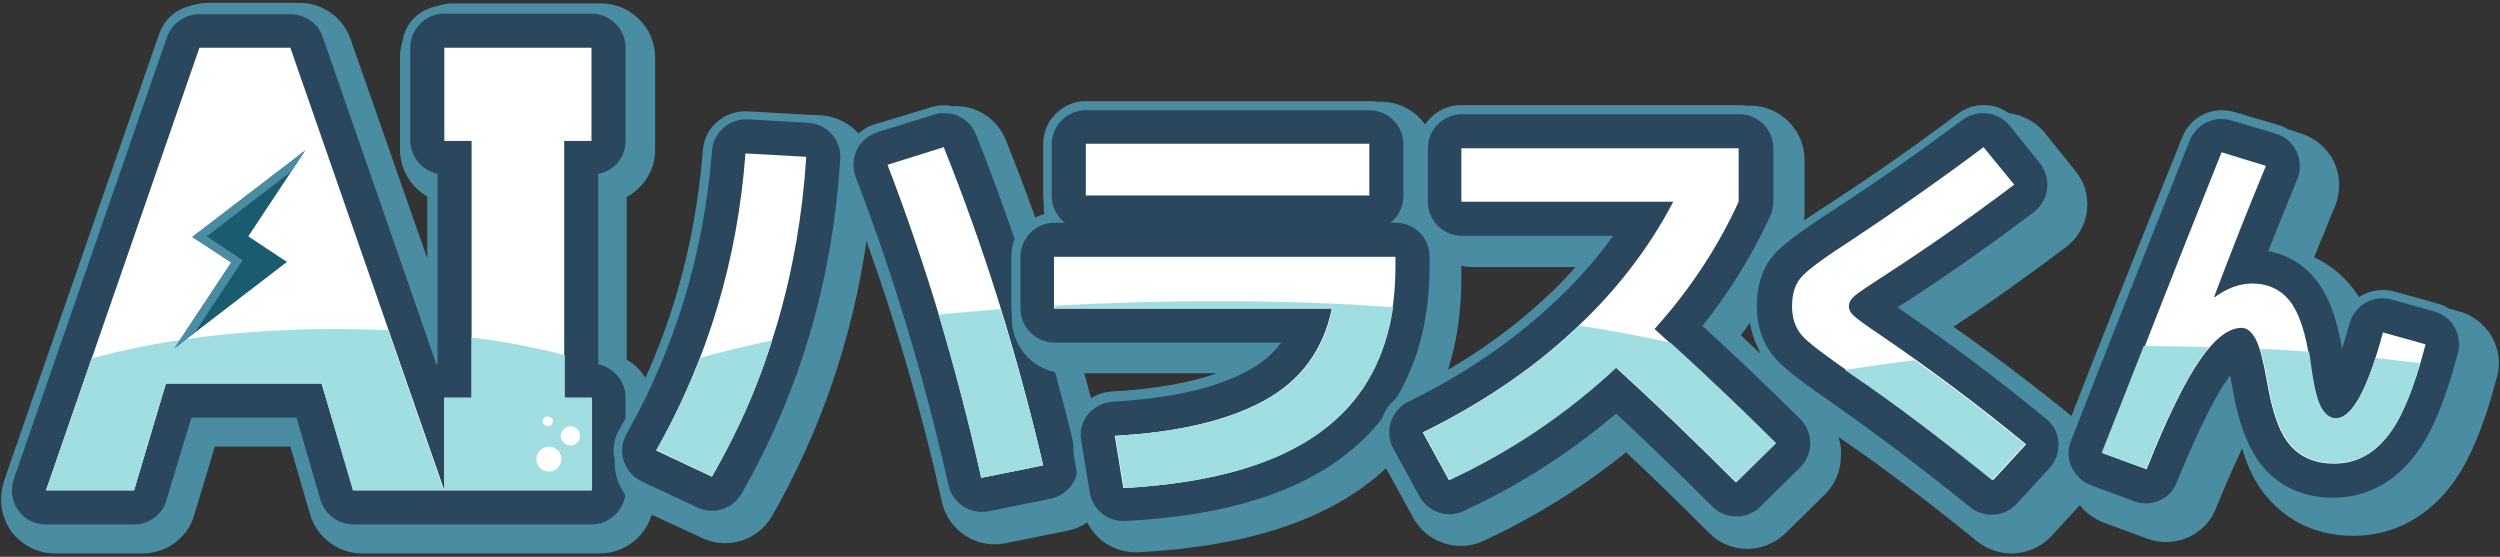 <?xml version="1.0" encoding="utf-8"?>
<!-- Generator: Adobe Illustrator 27.8.1, SVG Export Plug-In . SVG Version: 6.00 Build 0)  -->
<svg version="1.1" id="_レイヤー_2" xmlns="http://www.w3.org/2000/svg" xmlns:xlink="http://www.w3.org/1999/xlink" x="0px"
	 y="0px" viewBox="0 0 440 98" style="enable-background:new 0 0 440 98;" xml:space="preserve">
<rect x="0" y="0" width="440" height="98" fill="#333333" stroke="none"/>
<style type="text/css">
	.st0{fill:#4A8DA2;}
	.st1{fill:#2A475D;}
	.st2{fill:#FFFFFF;}
	.st3{fill:#A1DEE2;}
	.st4{fill:#1B5B70;}
	.st5{fill:none;stroke:#2A475D;stroke-width:12;stroke-linecap:round;stroke-linejoin:round;}
</style>
<g>
	<path class="st0" d="M115.3,26.4V10.1c0-5.2-4.3-9.5-9.5-9.5H79.8c-1.1,0-2.1,0.2-3,0.5c-3,0.6-5.4,2.9-5.9,5.9c-0.3,1-0.5,2-0.5,3
		v16.3c0,3.5,1.9,6.6,4.8,8.3v10.9L61.7,6.9c-1.3-3.8-4.9-6.4-9-6.4h-16c-1.1,0-2.1,0.2-3.1,0.5C31,1.6,28.9,3.4,28,6L1,83.8
		c-0.1,0.3-0.2,0.6-0.3,1c-1,2.9-0.5,6.1,1.2,8.6c1.8,2.5,4.7,4,7.7,4h15.5c4.2,0,7.9-2.7,9.1-6.8l3.6-12h13.3l3.5,12
		c1.2,4,4.9,6.8,9.1,6.8h16h25.9c5.2,0,9.5-4.3,9.5-9.5V71.6c0-3.5-1.9-6.6-4.8-8.3V34.7C113.3,33,115.3,29.9,115.3,26.4z"/>
	<path class="st1" d="M110.1,24.8V8.4c0-3.3-2.7-6-6-6H78.2c-3.3,0-6,2.7-6,6v16.3c0,2.9,2.1,5.3,4.8,5.9v33.5c-0.1,0-0.1,0-0.2,0
		L56.8,6.5c-0.8-2.4-3.1-4-5.7-4h-16c-2.6,0-4.8,1.6-5.7,4l-27,77.9c-0.6,1.8-0.3,3.9,0.8,5.4c1.1,1.6,2.9,2.5,4.9,2.5h15.5
		c2.6,0,5-1.7,5.7-4.3l4.4-14.5h18.5L56.4,88c0.8,2.5,3.1,4.3,5.8,4.3h16h25.9c3.3,0,6-2.7,6-6V70c0-2.9-2.1-5.3-4.8-5.9V30.6
		C108.1,30.1,110.1,27.7,110.1,24.8z"/>
	<polygon class="st2" points="99.3,70 99.3,24.8 104.1,24.8 104.1,8.4 99.3,8.4 83,8.4 78.2,8.4 78.2,24.8 83,24.8 83,70 78.2,70 
		78.2,86.3 83,86.3 99.3,86.3 104.1,86.3 104.1,70 	"/>
	<polygon class="st2" points="51.1,8.4 35.1,8.4 8.1,86.3 23.6,86.3 29.2,67.5 56.6,67.5 62.2,86.3 78.2,86.3 	"/>
	<path class="st3" d="M83,59.4V70h-4.8v16.3h26V70h-4.8v-7.5C94.4,61.2,88.9,60.1,83,59.4"/>
	<path class="st3" d="M16.1,63.1l-8,23.2h15.5l5.6-18.8h27.4l5.5,18.8h16l-9.8-28.2c-3.1-0.1-6.2-0.2-9.3-0.2
		C42.5,57.9,27.5,59.9,16.1,63.1"/>
	<g>
		<polygon class="st4" points="50.5,46.1 43.7,41.6 53.7,26.5 33.9,41.7 40.7,46.2 30.7,61.3 		"/>
		<polygon class="st0" points="33.8,41.7 40.7,46.2 30.7,61.3 34.3,58.5 42.7,45.8 36.4,41.6 51.1,30.3 53.7,26.5 		"/>
	</g>
	<g>
		<path class="st2" d="M98.8,80.8c0,1.2-1,2.2-2.2,2.2s-2.2-1-2.2-2.2s1-2.2,2.2-2.2S98.8,79.6,98.8,80.8"/>
		<path class="st2" d="M102.1,76.7c0-0.9-0.8-1.7-1.7-1.7s-1.7,0.8-1.7,1.7s0.8,1.7,1.7,1.7S102.1,77.7,102.1,76.7"/>
		<path class="st2" d="M95.5,74.2c0-0.5,0.4-0.9,0.9-0.9s0.9,0.4,0.9,0.9S96.8,75,96.4,75S95.5,74.6,95.5,74.2"/>
	</g>
</g>
<g>
	<path class="st0" d="M195,81.9c-4.9-20.5-10.9-39.8-18-57.3c-1.6-3.9-5.4-6.2-9.4-5.9c-1.2-0.3-2.5-0.2-3.8,0.2l-9.9,3
		c-1.1,0.3-2,0.9-2.8,1.6c-1.7-1.9-4-3-6.5-3.2l-2.2-0.1c0,0-0.1,0-0.1,0l-10.7-0.6c-4.1-0.2-7.6,2.8-7.9,6.9
		c-1.4,17.7-6.3,34.2-14.7,49.1c-0.7,1.1-1,2.4-1,3.8c0,0.5,0.1,1,0.2,1.5c0,0.2,0,0.4,0,0.6c0,3.9,2.4,7.3,5.9,8.8l9.5,4.4
		c1.3,0.6,2.7,0.9,4,0.9c3.3,0,6.5-1.7,8.3-4.8c8.5-14.9,14.1-31.1,16.6-48.4c5.3,14.8,9.8,30.3,13.3,46c1,4.4,4.9,7.4,9.3,7.4
		c0.6,0,1.3-0.1,1.9-0.2l10.9-2.2c2.5-0.5,4.7-2,6.1-4.2C195.2,87,195.6,84.4,195,81.9z"/>
	<path class="st5" d="M156.2,29c6.8,17.7,12.3,36.1,16.6,55.1l10.9-2.2c-4.8-20.1-10.6-38.8-17.5-56C166.1,25.9,156.2,29,156.2,29z"
		/>
	<path class="st5" d="M115.5,79.3l9.8,4.6c9.8-17.1,15.3-35.8,16.6-56.3L131.3,27C129.8,45.9,124.5,63.4,115.5,79.3L115.5,79.3z"/>
	<path class="st2" d="M131.2,27l10.7,0.6c-1.3,20.4-6.8,39.2-16.6,56.3l-9.8-4.6C124.5,63.3,129.8,45.9,131.2,27 M166.1,25.9
		c6.9,17.2,12.8,35.8,17.5,56l-10.9,2.2C168.5,65,163,46.7,156.2,29L166.1,25.9L166.1,25.9z"/>
	<path class="st3" d="M172.7,84.1l10.9-2.2c-2.2-9.5-4.8-18.6-7.5-27.5c-3.7,0.3-7.4,0.6-10.9,1C168,64.8,170.5,74.4,172.7,84.1"/>
	<path class="st3" d="M135.9,59.9c-4.6,1-8.9,2-12.7,3.1c-2.2,5.6-4.7,11-7.7,16.2l9.8,4.6C129.8,76.2,133.3,68.3,135.9,59.9"/>
</g>
<g>
	<path class="st0" d="M252.3,38.9c0.2-0.7,0.3-1.5,0.3-2.3v-9.2c0-5.2-4.3-9.5-9.5-9.5h-0.7c-0.5-0.1-0.9-0.1-1.4-0.1h-49.9
		c-4.1,0-7.5,3.4-7.5,7.5v9.1c0,0.5,0.1,1,0.1,1.4v0.7c0,0.4,0,0.8,0.1,1.2c-3.3,0.8-5.8,3.7-5.8,7.3v9.1c0,0.5,0.1,1,0.1,1.4v0.7
		c0,5.2,4.3,9.5,9.5,9.5h26.6c-4.9,1.7-11.1,2.8-18.5,3.2c-2.1,0.1-4.1,1.1-5.4,2.8c-1.3,1.7-1.9,3.8-1.5,5.9l0.1,0.4
		c0,0.7,0,1.4,0.1,2.1l1.5,9.2c0.8,4.6,4.7,7.9,9.4,7.9c0.2,0,0.3,0,0.5,0c18.5-1,32.1-5.3,41.6-13.1c10.1-8.3,15.2-20.2,15.2-35.2
		v-1.8C257.2,43.7,255.2,40.6,252.3,38.9z"/>
	<path class="st1" d="M245.6,39.2h-0.9c1.4-1.1,2.3-2.8,2.3-4.7v-9.1c0-3.3-2.7-6-6-6h-49.9c-3.3,0-6,2.7-6,6v9.1
		c0,1.9,0.9,3.6,2.3,4.7h-1.8c-3.3,0-6,2.7-6,6v9.1c0,3.3,2.7,6,6,6h39.9c-1.5,2-3.4,3.6-5.8,4.9c-5.6,3.1-13.6,4.9-23.8,5.5
		c-1.7,0.1-3.3,0.9-4.4,2.2s-1.5,3.1-1.2,4.7l1.5,9.1c0.5,2.9,3,5,5.9,5c0.1,0,0.2,0,0.3,0c17.7-0.9,30.7-5,39.6-12.3
		c9.3-7.6,14-18.6,14-32.5v-1.8C251.6,41.8,248.9,39.2,245.6,39.2z"/>
	<path class="st2" d="M185.5,45.2h60.1v1.8c0,12.1-3.9,21.5-11.8,27.9c-7.9,6.5-19.9,10.1-36.1,11l-1.5-9.2
		c11.1-0.6,19.9-2.7,26.3-6.2s10.4-8.9,11.9-16.2h-48.9L185.5,45.2L185.5,45.2z M191.1,25.3h49.9v9.1h-49.9
		C191.1,34.5,191.1,25.3,191.1,25.3z"/>
	<path class="st3" d="M214,53c-9.8,0-19.4,0.3-28.4,0.8v0.5h48.9c-1.5,7.3-5.5,12.7-11.9,16.2s-15.2,5.6-26.3,6.2l1.5,9.2
		c16.2-0.9,28.2-4.5,36.1-11c6.3-5.1,10-12.1,11.3-20.8C235.2,53.3,224.8,53,214,53"/>
</g>
<g>
	<path class="st0" d="M321.4,73.4c-4.4-4.4-9.5-9.2-15-14.4c4.2-5.6,7.7-11.5,10.4-17.6c0.5-1.2,0.8-2.5,0.8-3.9v-9.4
		c0-5.2-4.3-9.5-9.5-9.5h-0.8c-0.4-0.1-0.9-0.1-1.4-0.1h-48.8c-4.1,0-7.5,3.4-7.5,7.5v9.4c0,0.5,0.1,1,0.1,1.4v0.7
		c0,5.2,4.3,9.5,9.5,9.5h18.1c-1.7,1.9-3.5,3.8-5.5,5.6c-6.9,6.4-15.2,12-24.8,16.7c-1.8,0.9-3.2,2.5-3.8,4.5
		c-0.4,1.2-0.4,2.6-0.2,3.8c-0.1,1.8,0.3,3.5,1.1,5.1l4.6,8.4c2.4,4.4,7.8,6.2,12.4,4.1c9-4.2,17.4-9.4,25.1-15.6
		c4.7,4.4,9.6,9.2,14.6,14.2c1.9,1.9,4.3,2.8,6.7,2.8c2.4,0,4.8-0.9,6.7-2.7l7-6.9c1.8-1.8,2.8-4.2,2.8-6.7
		C324.2,77.7,323.2,75.2,321.4,73.4z"/>
	<path class="st5" d="M277,58.2c-7.5,6.9-16.3,12.9-26.5,17.9l4.6,8.4c10.8-5,20.6-11.6,29.4-19.8c6.7,6.1,13.7,12.8,21.1,20.2
		l7-6.9c-6.1-6.1-13.2-12.8-21.3-20.1c6.3-7,11.2-14.5,14.8-22.4v-9.4h-48.8v9.4h37.4C290.4,43.7,284.5,51.3,277,58.2L277,58.2z"/>
	<path class="st2" d="M257.2,35.5v-9.4H306v9.4c-3.6,7.9-8.5,15.4-14.8,22.4c8.1,7.3,15.2,14,21.3,20.1l-7,6.9
		c-7.4-7.4-14.5-14.2-21.1-20.2c-8.8,8.1-18.6,14.7-29.4,19.8l-4.6-8.4c10.2-5,19.1-11,26.5-17.9c7.5-6.9,13.3-14.5,17.6-22.7H257.2
		z"/>
	<path class="st3" d="M277,58.2c-7.5,6.9-16.3,12.9-26.5,17.9l4.6,8.4c10.8-5,20.6-11.6,29.4-19.8c6.7,6.1,13.7,12.8,21.1,20.2
		l7-6.9c-5.4-5.4-11.6-11.3-18.6-17.7c-5-1.1-10.3-2.1-16.1-3C277.5,57.7,277.3,57.9,277,58.2"/>
</g>
<g>
	<path class="st0" d="M369.3,81c-0.2-2.6-1.4-5-3.4-6.7c-7.3-6-14.7-11.6-22.1-16.8c6.3-4.1,12.9-8.8,19.8-14
		c2.1-1.6,3.4-3.9,3.7-6.4c0.3-2.6-0.4-5.1-2.1-7.1l-5.3-6.6c-1.6-2-4-3.2-6.4-3.5c-2.6-1.9-6.2-1.9-8.9,0.1
		c-7.4,5.6-15,10.9-22.7,15.9c-7,4.5-9.1,6.4-10.3,7.6c-1.7,1.8-3.8,5.2-3.8,10.5c0,3.3,0.8,5.8,1.8,7.6c0.7,3.3,2.2,5.6,3.6,7.1
		c1.2,1.4,3.4,3.4,10.5,8.3c7.5,5.1,15.7,11.3,24.3,18.3c1.8,1.4,3.9,2.1,6,2.1c2.6,0,5.1-1,7-3l5.8-6.3
		C368.5,86.2,369.4,83.6,369.3,81z"/>
	<path class="st1" d="M350.6,90.6c-1.3,0-2.7-0.4-3.8-1.3c-8.7-7-16.9-13.2-24.5-18.5c-6.8-4.7-8.9-6.6-9.9-7.8
		c-2.1-2.4-3.2-5.4-3.2-9.1c0-3.9,1.1-7.1,3.4-9.5c1.1-1.1,3.2-3,10-7.4c7.7-5,15.4-10.4,22.8-15.9c2.6-1.9,6.2-1.5,8.3,1l5.3,6.6
		c1,1.3,1.5,2.9,1.3,4.5s-1,3.1-2.3,4.1c-8.2,6.2-16.1,11.7-23.4,16.4c-0.2,0.1-0.4,0.2-0.6,0.4c0,0,0.1,0,0.1,0.1
		c8.7,5.9,17.5,12.5,26,19.5c1.3,1,2.1,2.6,2.2,4.2c0.1,1.6-0.5,3.3-1.6,4.5l-5.8,6.3C353.8,89.9,352.2,90.6,350.6,90.6z"/>
	<path class="st2" d="M349.1,25.9l5.4,6.6c-8.2,6.2-15.9,11.5-23,16.1c-2.6,1.7-4.3,2.8-5,3.4c-0.7,0.6-1.1,1.2-1.1,1.9
		c0,0.6,0.3,1.2,1,1.8s2.2,1.7,4.6,3.3c8.5,5.8,17.1,12.2,25.6,19.2l-5.8,6.3c-8.8-7.1-17.1-13.4-24.9-18.7
		c-4.7-3.3-7.7-5.5-8.8-6.8c-1.1-1.3-1.7-3-1.7-5.1c0-2.3,0.6-4.1,1.8-5.3c1.2-1.3,4.1-3.4,8.9-6.5C333.8,37,341.5,31.6,349.1,25.9"
		/>
	<path class="st3" d="M325.7,65.8c7.8,5.3,16.1,11.6,24.9,18.7l5.8-6.3C350,73,343.5,68,337,63.4c-4.2,0.5-8.3,1.1-12.3,1.7
		C325,65.3,325.4,65.6,325.7,65.8"/>
</g>
<g>
	<path class="st0" d="M432.8,54.8l-1.8-0.5c-0.6-0.4-1.3-0.7-2.1-0.9l-7.5-2.1c-1.9-0.5-4-0.3-5.7,0.7c-0.2,0.1-0.3,0.2-0.5,0.3
		c-0.4-0.6-0.8-1.2-1.2-1.7c-1.8-2.3-4.1-4.1-6.7-5.3c1.2-3.1,2.5-6.1,3.7-9.1c1-2.5,0.9-5.3-0.2-7.7c-1.2-2.4-3.3-4.2-5.8-5
		l-2.2-0.7c-0.5-0.3-1.1-0.6-1.8-0.8l-7.8-2.3c-3.7-1.1-7.7,0.8-9.1,4.4C376.1,44,369,61.8,363.1,77c-0.7,1.9-0.7,4,0.2,5.8
		c0.2,0.5,0.5,0.9,0.8,1.3c0.1,1,0.4,2,0.8,2.9c1,2.3,3,4.1,5.4,5l7.6,2.8c1.1,0.4,2.2,0.6,3.3,0.6c3.8,0,7.3-2.2,8.8-5.9
		c1.8-4.5,3.4-7.9,4.6-10.6c1.1,3.7,2.6,6.6,4.6,8.8c2.6,3,7.3,6.6,15,6.6c6.5,0,12.2-2.8,16.6-8.1c3.5-4.2,6.3-10.8,8.7-20
		C440.8,61.3,437.8,56.2,432.8,54.8z"/>
	<path class="st1" d="M377.7,88.6c-0.7,0-1.4-0.1-2.1-0.4l-7.6-2.8c-1.5-0.6-2.7-1.7-3.4-3.2s-0.7-3.1-0.1-4.6
		c5.9-15.2,13-33,20.9-52.9c1.2-2.9,4.3-4.4,7.3-3.5l7.8,2.3c1.6,0.5,3,1.6,3.7,3.2c0.7,1.5,0.8,3.3,0.1,4.9
		c-1.7,4.1-3.4,8.3-5.1,12.6c3.4,0.6,6.4,2.4,8.6,5.3c2.1,2.7,3.5,6.6,4.4,11.9c0.4-1.2,0.8-2.7,1.3-4.4c0.4-1.5,1.4-2.9,2.8-3.7
		c1.4-0.8,3-1,4.6-0.6l7.5,2.1c3.2,0.9,5,4.1,4.2,7.3c-2.3,8.8-4.9,14.9-8.1,18.7c-3.7,4.5-8.5,6.8-13.9,6.8
		c-5.1,0-9.3-1.9-12.3-5.4c-2.6-3.1-4.4-7.8-5.5-14.5c-0.1-0.6-0.2-1.2-0.3-1.6c-0.2,0.2-0.3,0.4-0.5,0.7c-1.6,2.2-4.4,7.2-8.9,18.1
		C382.3,87.1,380.1,88.6,377.7,88.6z M413.8,68.9L413.8,68.9L413.8,68.9z"/>
	<path class="st2" d="M398.8,29.2c-3,7.2-6,14.8-9.1,23l0.1,0.1c2.2-1.6,4.4-2.4,6.6-2.4c2.8,0,5.1,1.1,6.7,3.2
		c1.6,2.1,2.8,5.8,3.5,10.9c0.5,3.8,1.1,6.3,1.8,7.7c0.7,1.3,1.5,2,2.6,2c2.9,0,5.7-5.1,8.4-15.2l7.5,2.1c-2,7.8-4.3,13.3-6.9,16.4
		c-2.5,3.1-5.6,4.6-9.2,4.6c-3.3,0-5.9-1.1-7.8-3.3c-1.9-2.2-3.2-6.1-4.1-11.6c-0.6-3.3-1.2-5.7-1.9-7c-0.7-1.3-1.5-2-2.5-2
		c-2.2,0-4.6,1.8-7.2,5.5s-5.8,10.1-9.5,19.4l-7.6-2.8C376,64.6,382.9,47,391,26.8L398.8,29.2L398.8,29.2z"/>
	<path class="st3" d="M377.7,82.5c3.8-9.3,7-15.7,9.5-19.3c0.6-0.8,1.1-1.5,1.6-2.1c-3.8-0.1-7.6-0.2-11.5-0.2
		c-2.6,6.7-5.1,12.9-7.4,18.8L377.7,82.5L377.7,82.5z"/>
	<path class="st3" d="M418.1,63c-2.3,7.1-4.6,10.6-7,10.6c-1,0-1.9-0.7-2.6-2c-0.7-1.3-1.3-3.9-1.8-7.7c-0.1-0.7-0.2-1.3-0.3-2
		c-2.8-0.2-5.7-0.4-8.6-0.5c0.4,1.3,0.8,3.1,1.2,5.2c0.9,5.5,2.2,9.4,4.1,11.6c1.9,2.2,4.5,3.3,7.8,3.3c3.6,0,6.7-1.5,9.2-4.6
		c2.2-2.6,4.1-7,5.9-13C423.4,63.6,420.7,63.3,418.1,63"/>
</g>
</svg>

